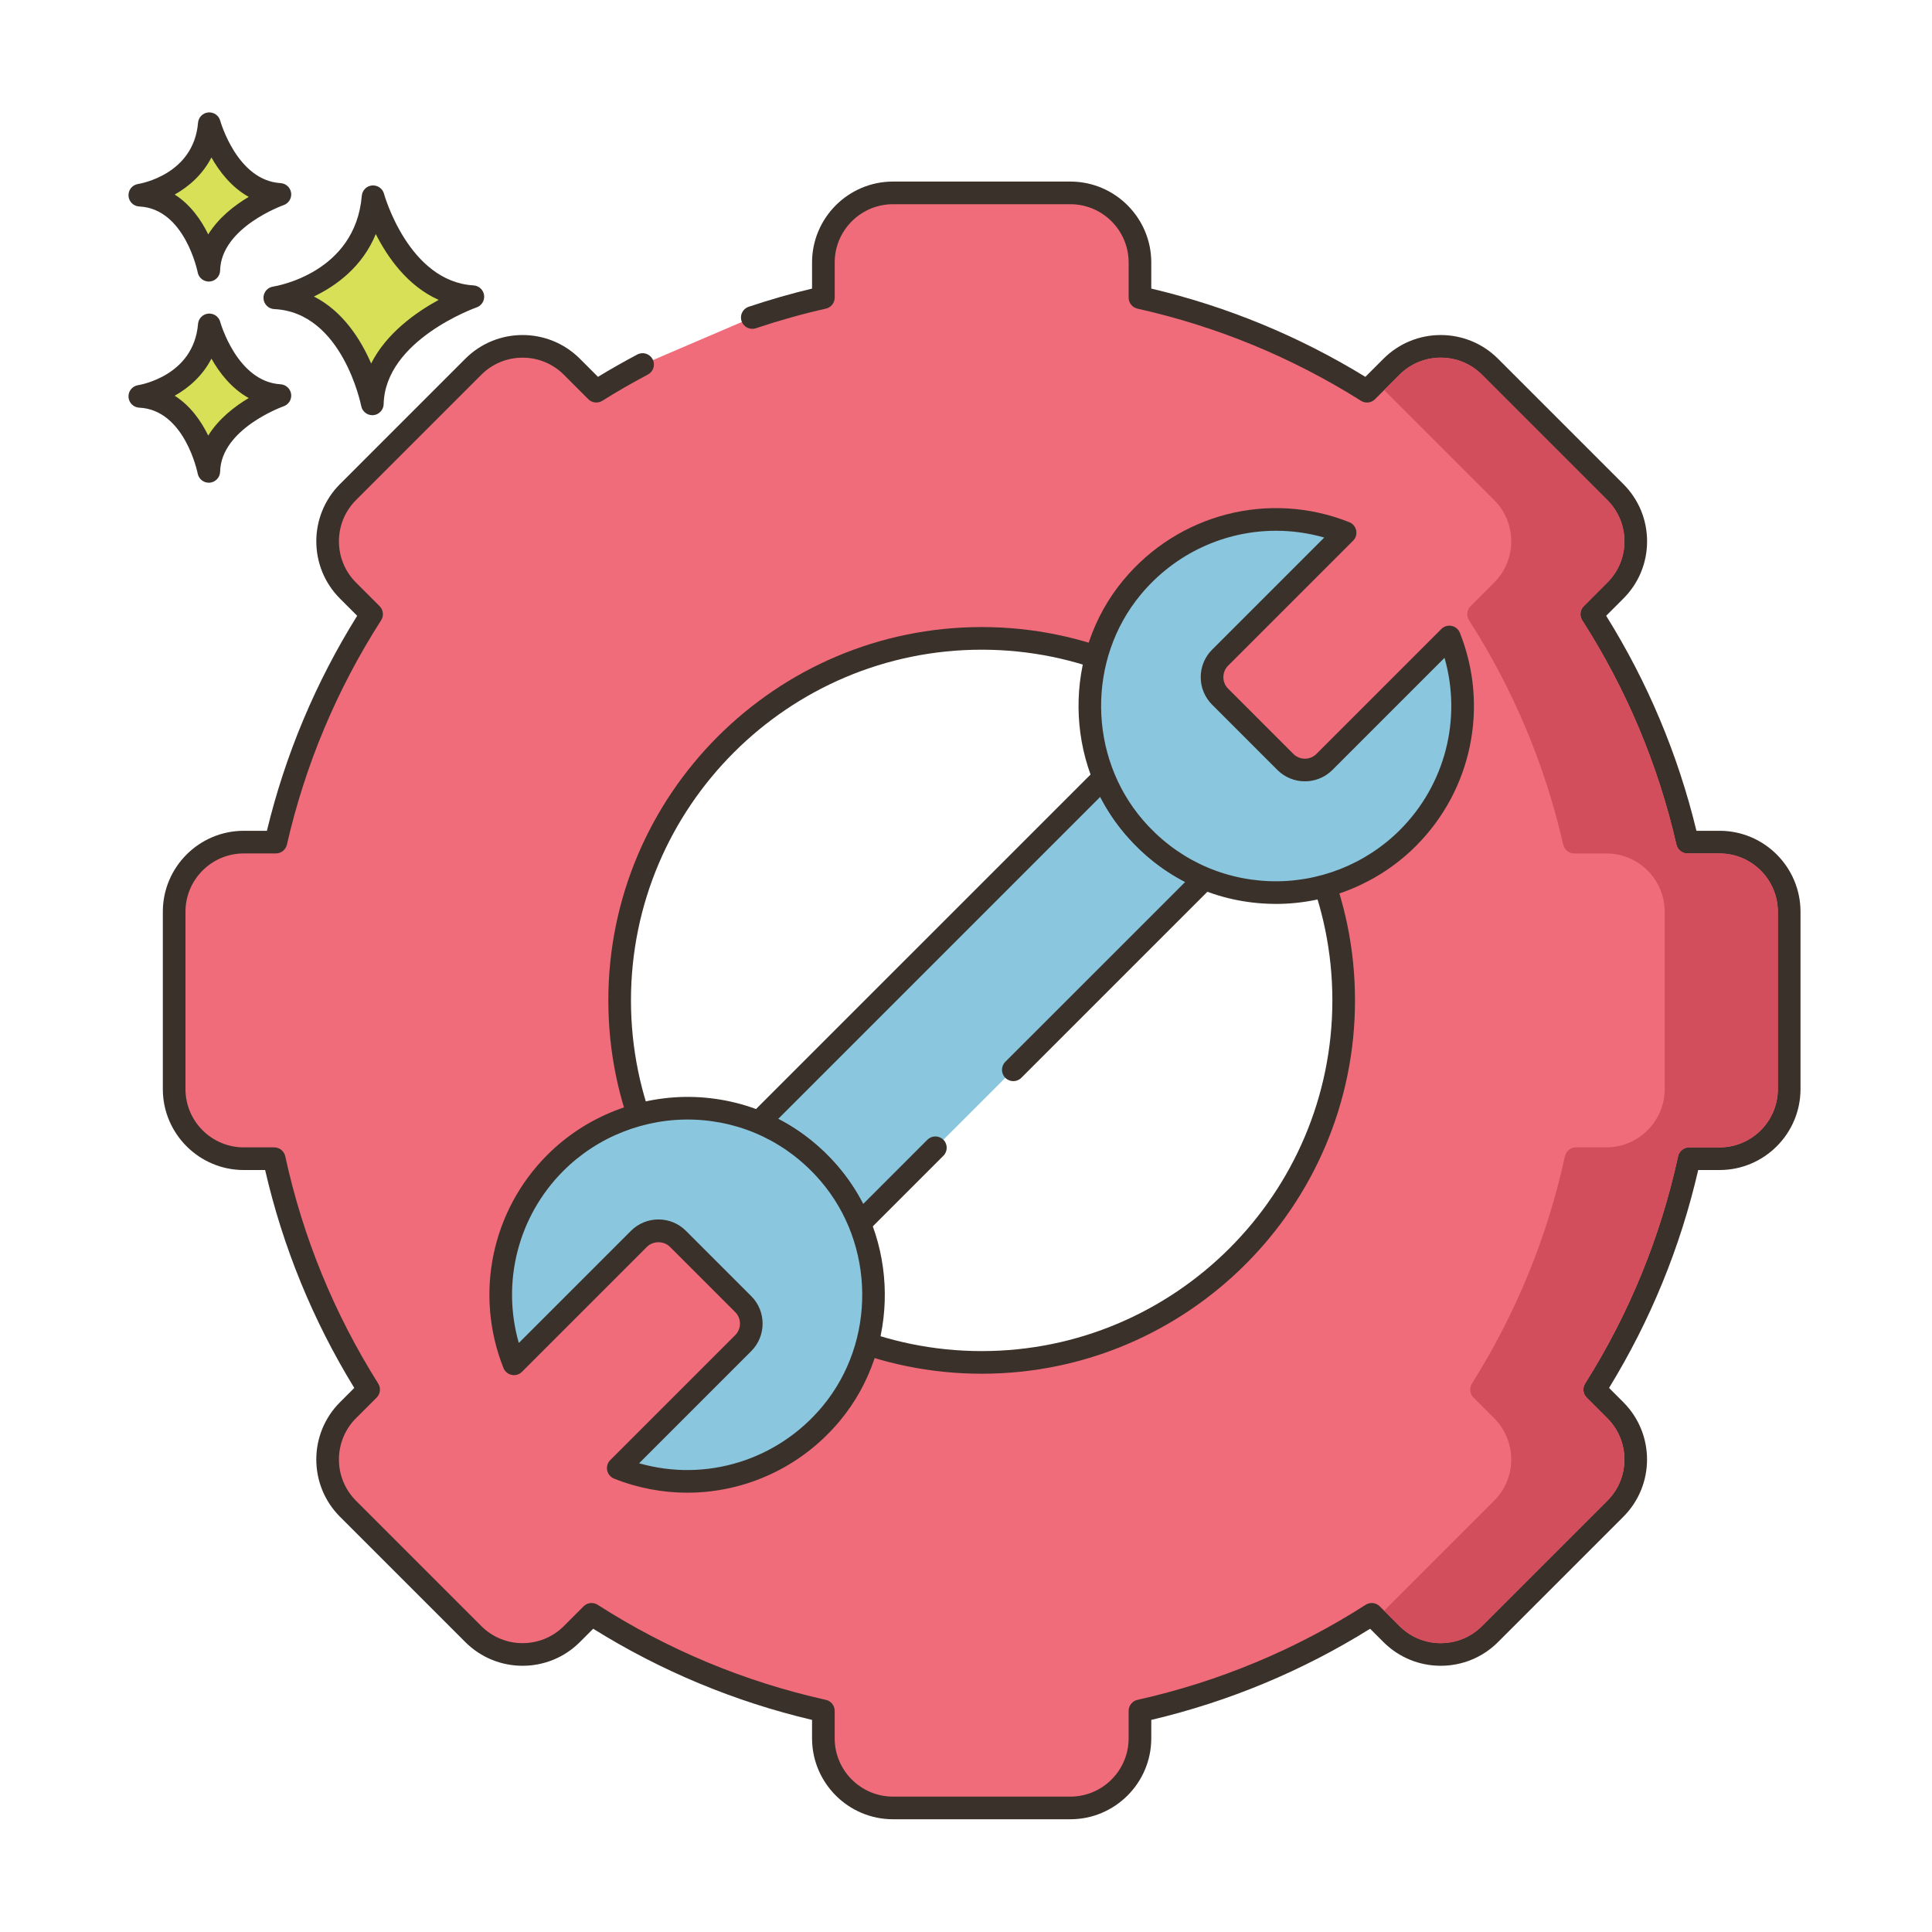 <?xml version="1.0" encoding="utf-8"?>
<!-- Generator: Adobe Illustrator 22.0.1, SVG Export Plug-In . SVG Version: 6.00 Build 0)  -->
<svg xmlns="http://www.w3.org/2000/svg" xmlns:xlink="http://www.w3.org/1999/xlink" version="1.1" id="Layer_1" x="0px" y="0px" viewBox="0 0 256 256" style="enable-background:new 0 0 256 256;" xml:space="preserve" width="512" height="512">
<style type="text/css">
	.st0{fill:#3A312A;}
	.st1{fill:#D7E057;}
	.st2{fill:#F16C7A;}
	.st3{fill:#FCE8CB;}
	.st4{fill:#87796F;}
	.st5{fill:#8AC6DD;}
	.st6{fill:#CE4E61;}
	.st7{fill:#6CA8BF;}
	.st8{fill:#B9C239;}
	.st9{fill:#DECAAD;}
	.st10{fill:#695B51;}
	.st11{fill-rule:evenodd;clip-rule:evenodd;fill:#FCE8CB;}
	.st12{fill:#F5978A;}
	.st13{fill:#68A8BC;}
	.st14{fill:#B9BC39;}
	.st15{fill:#6B5B51;}
	.st16{fill:#D34E5C;}
	.st17{fill-rule:evenodd;clip-rule:evenodd;fill:#87796F;}
	.st18{fill-rule:evenodd;clip-rule:evenodd;fill:#F16C7A;}
</style>
<g>
	<g>
		<g>
			<path class="st1" d="M49.435,26.069c-0.974,11.564-13.025,13.39-13.025,13.39c10.347,0.487,12.925,14.059,12.925,14.059     c0.221-9.677,13.321-14.202,13.321-14.202C52.843,38.728,49.435,26.069,49.435,26.069z"/>
		</g>
	</g>
	<g>
		<g>
			<path class="st0" d="M62.746,37.817c-8.604-0.514-11.832-12.024-11.863-12.14c-0.19-0.702-0.854-1.161-1.584-1.102     c-0.725,0.066-1.298,0.642-1.359,1.367C47.08,36.158,36.627,37.906,36.186,37.975c-0.763,0.115-1.313,0.79-1.273,1.561     c0.04,0.77,0.657,1.384,1.428,1.421c9.027,0.425,11.498,12.718,11.521,12.842c0.138,0.711,0.76,1.217,1.473,1.217     c0.042,0,0.084-0.001,0.126-0.005c0.764-0.064,1.357-0.693,1.375-1.459c0.194-8.508,12.191-12.777,12.313-12.819     c0.676-0.235,1.092-0.915,0.994-1.623C64.043,38.401,63.46,37.86,62.746,37.817z M49.18,48.164     c-1.356-3.13-3.709-6.907-7.587-8.876c2.932-1.405,6.409-3.913,8.202-8.273c1.551,3.071,4.2,6.88,8.334,8.722     C55.122,41.376,51.206,44.143,49.18,48.164z"/>
		</g>
	</g>
	<g>
		<g>
			<path class="st1" d="M27.736,43.049c-0.689,8.179-9.212,9.471-9.212,9.471c7.318,0.344,9.142,9.944,9.142,9.944     c0.156-6.845,9.422-10.046,9.422-10.046C30.146,52.003,27.736,43.049,27.736,43.049z"/>
		</g>
	</g>
	<g>
		<g>
			<path class="st0" d="M37.178,50.921c-5.767-0.345-7.973-8.185-7.995-8.264c-0.189-0.702-0.861-1.163-1.581-1.102     c-0.726,0.065-1.3,0.643-1.361,1.368c-0.578,6.871-7.646,8.067-7.941,8.114c-0.763,0.115-1.313,0.79-1.273,1.561     c0.04,0.77,0.657,1.384,1.428,1.421c6.035,0.284,7.723,8.644,7.738,8.725c0.136,0.713,0.759,1.22,1.473,1.22     c0.041,0,0.083-0.001,0.124-0.005c0.766-0.063,1.359-0.693,1.377-1.46c0.131-5.709,8.332-8.634,8.413-8.662     c0.676-0.234,1.093-0.913,0.996-1.622C38.477,51.505,37.892,50.964,37.178,50.921z M27.593,57.716     c-0.924-1.886-2.34-3.947-4.447-5.28c1.855-1.041,3.697-2.63,4.87-4.917c1.058,1.874,2.655,3.955,4.942,5.224     C31.107,53.844,28.969,55.484,27.593,57.716z"/>
		</g>
	</g>
	<g>
		<g>
			<path class="st1" d="M27.736,16.392c-0.689,8.179-9.212,9.471-9.212,9.471c7.318,0.344,9.142,9.944,9.142,9.944     c0.156-6.844,9.422-10.045,9.422-10.045C30.146,25.346,27.736,16.392,27.736,16.392z"/>
		</g>
	</g>
	<g>
		<g>
			<path class="st0" d="M37.178,24.264c-5.767-0.345-7.973-8.186-7.995-8.265c-0.189-0.702-0.861-1.162-1.581-1.102     c-0.726,0.065-1.3,0.643-1.361,1.368c-0.578,6.871-7.646,8.067-7.941,8.114c-0.763,0.115-1.313,0.79-1.273,1.561     c0.04,0.77,0.657,1.384,1.428,1.421c6.035,0.284,7.723,8.644,7.738,8.726c0.136,0.713,0.759,1.22,1.473,1.22     c0.041,0,0.083-0.001,0.124-0.005c0.765-0.063,1.359-0.693,1.377-1.46c0.131-5.71,8.332-8.634,8.413-8.662     c0.676-0.234,1.093-0.913,0.996-1.622C38.477,24.848,37.892,24.307,37.178,24.264z M27.593,31.059     c-0.924-1.886-2.34-3.948-4.447-5.28c1.855-1.041,3.697-2.63,4.87-4.916c1.058,1.874,2.655,3.954,4.942,5.224     C31.107,27.187,28.969,28.827,27.593,31.059z"/>
		</g>
	</g>
	<g>
		<g>
			<path class="st2" d="M227.85,111.584h-4.251c-2.491-10.891-6.834-21.075-12.683-30.204l3.127-3.127     c3.603-3.603,3.603-9.445,0-13.049l-16.613-16.613c-3.604-3.604-9.446-3.604-13.049,0l-3.245,3.244     c-9.11-5.739-19.252-9.987-30.086-12.403v-4.648c0-5.096-4.131-9.227-9.227-9.227H118.33c-5.096,0-9.227,4.131-9.227,9.227v4.648     c-3.207,0.715-6.344,1.609-9.421,2.637L85.151,48.3c-2.089,1.109-4.141,2.28-6.135,3.536l-3.245-3.244     c-3.603-3.604-9.445-3.604-13.049,0L46.11,65.204c-3.603,3.604-3.603,9.446,0,13.049l3.127,3.127     c-5.848,9.128-10.191,19.313-12.683,30.204h-4.251c-5.096,0-9.227,4.131-9.227,9.227v23.494c0,5.096,4.131,9.227,9.227,9.227     h4.03c2.396,11.025,6.685,21.342,12.513,30.594l-2.737,2.737c-3.603,3.603-3.603,9.445,0,13.049l16.613,16.613     c3.603,3.604,9.445,3.604,13.049,0l2.619-2.619c9.27,5.939,19.63,10.322,30.712,12.793v3.633c0,5.096,4.131,9.227,9.227,9.227     h23.494c5.096,0,9.227-4.131,9.227-9.227v-3.633c11.081-2.471,21.442-6.854,30.712-12.793l2.619,2.619     c3.603,3.604,9.445,3.604,13.049,0l16.613-16.613c3.603-3.604,3.603-9.446,0-13.049l-2.737-2.737     c5.828-9.252,10.117-19.569,12.513-30.594h4.03c5.096,0,9.227-4.131,9.227-9.227v-23.494     C237.077,115.715,232.946,111.584,227.85,111.584z M130.077,180.528c-26.493,0-47.969-21.477-47.969-47.969     s21.477-47.969,47.969-47.969c26.493,0,47.969,21.477,47.969,47.969S156.57,180.528,130.077,180.528z"/>
		</g>
	</g>
	<g>
		<g>
			<path class="st0" d="M130.077,182.027c27.277,0,49.469-22.192,49.469-49.47s-22.191-49.469-49.469-49.469     s-49.47,22.192-49.47,49.469S102.8,182.027,130.077,182.027z M130.077,86.088c25.623,0,46.469,20.846,46.469,46.469     s-20.846,46.47-46.469,46.47s-46.47-20.847-46.47-46.47S104.454,86.088,130.077,86.088z M227.85,110.084h-3.063     c-2.439-10.092-6.459-19.665-11.962-28.491l2.279-2.279c2.026-2.026,3.143-4.719,3.143-7.585c0-2.865-1.116-5.559-3.143-7.585     l-16.613-16.613c-4.184-4.184-10.988-4.183-15.17,0l-2.403,2.403c-8.807-5.398-18.338-9.328-28.367-11.695v-3.454     c0-5.915-4.812-10.727-10.727-10.727h-23.495c-5.915,0-10.727,4.812-10.727,10.727v3.455c-2.731,0.649-5.55,1.458-8.396,2.408     c-0.785,0.263-1.21,1.112-0.947,1.898s1.109,1.212,1.898,0.948c3.158-1.055,6.277-1.928,9.271-2.596     c0.686-0.153,1.174-0.761,1.174-1.464v-4.648c0-4.26,3.466-7.727,7.727-7.727h23.495c4.261,0,7.727,3.466,7.727,7.727v4.648     c0,0.703,0.487,1.311,1.174,1.464c10.512,2.345,20.476,6.452,29.612,12.208c0.593,0.374,1.366,0.288,1.86-0.208l3.245-3.245     c3.014-3.013,7.914-3.013,10.928,0l16.613,16.613c1.459,1.459,2.264,3.4,2.264,5.464s-0.805,4.004-2.264,5.464l-3.128,3.127     c-0.498,0.498-0.583,1.276-0.202,1.87c5.864,9.152,10.064,19.155,12.484,29.729c0.156,0.682,0.763,1.166,1.462,1.166h4.25     c4.261,0,7.728,3.466,7.728,7.727v23.495c0,4.261-3.467,7.727-7.728,7.727h-4.029c-0.706,0-1.316,0.492-1.466,1.182     c-2.324,10.696-6.469,20.828-12.317,30.112c-0.373,0.593-0.286,1.365,0.209,1.86l2.737,2.737c1.459,1.46,2.264,3.4,2.264,5.464     s-0.805,4.004-2.264,5.464l-16.613,16.613c-3.014,3.012-7.916,3.012-10.928,0l-2.619-2.62c-0.496-0.498-1.273-0.583-1.87-0.202     c-9.293,5.954-19.464,10.191-30.229,12.593c-0.687,0.152-1.174,0.762-1.174,1.464v3.632c0,4.261-3.466,7.727-7.727,7.727h-23.495     c-4.261,0-7.727-3.466-7.727-7.727v-3.632c0-0.702-0.487-1.312-1.174-1.464c-10.764-2.401-20.934-6.638-30.229-12.593     c-0.596-0.381-1.374-0.296-1.87,0.202l-2.619,2.62c-3.014,3.012-7.916,3.012-10.928,0L47.17,198.852     c-3.012-3.013-3.012-7.915,0-10.928l2.737-2.737c0.495-0.495,0.582-1.268,0.209-1.86c-5.849-9.284-9.993-19.416-12.317-30.112     c-0.149-0.689-0.76-1.182-1.466-1.182h-4.029c-4.261,0-7.727-3.466-7.727-7.727v-23.495c0-4.261,3.466-7.727,7.727-7.727h4.251     c0.699,0,1.307-0.483,1.462-1.166c2.419-10.574,6.619-20.576,12.483-29.729c0.381-0.593,0.296-1.372-0.202-1.87l-3.128-3.127     c-3.012-3.013-3.012-7.915,0-10.928l16.613-16.613c3.014-3.013,7.914-3.013,10.928,0l3.245,3.245     c0.495,0.496,1.268,0.582,1.86,0.208c1.855-1.169,3.83-2.308,6.038-3.481c0.731-0.389,1.009-1.297,0.62-2.028     s-1.295-1.009-2.028-0.621c-1.875,0.997-3.59,1.971-5.21,2.96l-2.404-2.404c-4.182-4.183-10.988-4.183-15.17,0L45.049,64.144     c-4.182,4.183-4.182,10.988,0,15.17l2.279,2.279c-5.503,8.827-9.522,18.4-11.962,28.491h-3.063     c-5.915,0-10.727,4.812-10.727,10.727v23.495c0,5.915,4.812,10.727,10.727,10.727h2.828c2.353,10.215,6.322,19.918,11.813,28.875     l-1.896,1.896c-4.182,4.183-4.182,10.987,0,15.17l16.613,16.613c4.182,4.182,10.988,4.182,15.17,0l1.771-1.771     c8.973,5.594,18.717,9.653,28.999,12.079v2.438c0,5.915,4.812,10.727,10.727,10.727h23.495c5.915,0,10.727-4.812,10.727-10.727     v-2.438c10.283-2.427,20.027-6.485,28.999-12.079l1.771,1.771c4.182,4.182,10.988,4.182,15.17,0l16.613-16.613     c4.183-4.183,4.183-10.987,0-15.17l-1.896-1.896c5.49-8.957,9.46-18.66,11.813-28.875h2.828c5.915,0,10.728-4.812,10.728-10.727     v-23.495C238.577,114.896,233.765,110.084,227.85,110.084z"/>
		</g>
	</g>
	<g>
		<g>
			<path class="st5" d="M150.303,109.629c-1.731-2.018-3.089-4.259-4.061-6.619l-45.71,45.709c3.466,1.433,6.674,3.689,9.322,6.763     c1.73,2.018,3.089,4.259,4.066,6.624l10.025-10.025l10.326-10.325l25.359-25.359     C156.159,114.969,152.951,112.714,150.303,109.629z"/>
		</g>
	</g>
	<g>
		<g>
			<path class="st0" d="M161.101,116.103c-0.099-0.492-0.436-0.902-0.899-1.093c-3.387-1.394-6.334-3.533-8.76-6.357     c-1.601-1.867-2.883-3.957-3.813-6.213c-0.19-0.464-0.601-0.802-1.093-0.9c-0.489-0.098-1,0.056-1.354,0.41l-45.71,45.709     c-0.354,0.354-0.509,0.862-0.41,1.354c0.098,0.491,0.435,0.901,0.897,1.093c3.384,1.399,6.33,3.538,8.757,6.353     c1.6,1.868,2.884,3.961,3.817,6.222c0.191,0.464,0.602,0.801,1.093,0.898c0.098,0.02,0.196,0.029,0.294,0.029     c0.394,0,0.776-0.155,1.061-0.439l10.025-10.025c0.586-0.586,0.586-1.535,0-2.121s-1.535-0.586-2.121,0l-8.508,8.508     c-0.927-1.795-2.06-3.479-3.386-5.026c-2.248-2.607-4.892-4.7-7.881-6.24l42.674-42.673c0.924,1.792,2.056,3.472,3.381,5.017     c2.246,2.617,4.892,4.712,7.884,6.25l-23.839,23.838c-0.586,0.586-0.586,1.535,0,2.121s1.535,0.586,2.121,0l25.359-25.358     C161.045,117.104,161.199,116.595,161.101,116.103z"/>
		</g>
	</g>
	<g>
		<g>
			<path class="st5" d="M109.854,155.487c-9.491-11.036-26.159-11.508-36.258-1.408c-7.202,7.202-9.031,17.736-5.491,26.633     l16.557-16.557c1.428-1.428,3.743-1.428,5.171,0l8.647,8.647c1.428,1.428,1.428,3.743,0,5.171L81.923,194.53     c9.587,3.815,21.076,1.395,28.247-7.265C117.778,178.078,117.632,164.531,109.854,155.487z"/>
		</g>
	</g>
	<g>
		<g>
			<path class="st0" d="M110.991,154.509c-4.836-5.622-11.559-8.871-18.931-9.148c-7.261-0.255-14.386,2.519-19.525,7.658     c-7.416,7.415-9.702,18.504-5.824,28.248c0.187,0.469,0.597,0.813,1.091,0.914c0.494,0.105,1.006-0.052,1.363-0.408     l16.557-16.557c0.816-0.814,2.236-0.814,3.051,0l8.646,8.646c0.841,0.841,0.841,2.21,0,3.051L80.862,193.47     c-0.357,0.356-0.511,0.869-0.408,1.363c0.102,0.494,0.445,0.904,0.914,1.091c3.162,1.259,6.451,1.866,9.704,1.866     c7.66,0,15.122-3.372,20.254-9.568C119.341,178.543,119.196,164.05,110.991,154.509z M109.016,186.308     c-5.977,7.216-15.516,10.112-24.331,7.582l14.855-14.855c2.011-2.011,2.011-5.282,0-7.293l-8.646-8.646     c-0.974-0.975-2.269-1.511-3.646-1.511c-1.377,0-2.672,0.536-3.646,1.511L68.745,177.95c-2.308-8.057-0.103-16.797,5.911-22.811     c4.552-4.552,10.865-7.011,17.291-6.781c6.529,0.245,12.484,3.124,16.769,8.107C115.98,164.912,116.109,177.741,109.016,186.308z     "/>
		</g>
	</g>
	<g>
		<g>
			<path class="st5" d="M192.049,84.405l-16.557,16.557c-1.428,1.428-3.743,1.428-5.171,0l-8.647-8.647     c-1.428-1.428-1.428-3.743,0-5.171l16.557-16.557c-9.587-3.815-21.076-1.395-28.247,7.265     c-7.608,9.187-7.461,22.734,0.317,31.778c9.491,11.035,26.158,11.508,36.258,1.408C193.76,103.835,195.589,93.301,192.049,84.405     z"/>
		</g>
	</g>
	<g>
		<g>
			<path class="st0" d="M193.442,83.85c-0.187-0.469-0.597-0.813-1.091-0.915c-0.494-0.101-1.007,0.052-1.363,0.409L174.432,99.9     c-0.842,0.841-2.209,0.84-3.051,0l-8.646-8.648c-0.407-0.407-0.632-0.949-0.632-1.524s0.225-1.117,0.632-1.525l16.557-16.557     c0.357-0.357,0.511-0.869,0.408-1.363c-0.102-0.495-0.445-0.904-0.914-1.091c-10.605-4.221-22.646-1.127-29.958,7.702     c-8.015,9.679-7.87,24.171,0.335,33.712c4.836,5.623,11.559,8.872,18.931,9.149c0.326,0.012,0.651,0.019,0.977,0.019     c6.926,0,13.64-2.767,18.549-7.677C195.034,104.683,197.32,93.595,193.442,83.85z M185.497,109.977     c-4.552,4.552-10.854,7.022-17.291,6.782c-6.528-0.246-12.484-3.125-16.769-8.107c-7.265-8.446-7.394-21.276-0.3-29.843     c4.549-5.492,11.159-8.48,17.946-8.48c2.13,0,4.279,0.295,6.385,0.899l-14.855,14.855c-0.975,0.974-1.511,2.269-1.511,3.646     s0.536,2.673,1.511,3.646l8.646,8.648c2.012,2.009,5.283,2.009,7.293,0l14.855-14.856     C193.716,95.224,191.511,103.963,185.497,109.977z"/>
		</g>
	</g>
	<g>
		<g>
			<path class="st16" d="M227.847,113.088h-4.25c-0.7,0-1.3-0.49-1.46-1.17c-2.42-10.57-6.62-20.57-12.48-29.73     c-0.38-0.59-0.3-1.37,0.2-1.87l3.13-3.13c1.46-1.45,2.26-3.4,2.26-5.46c0-2.06-0.8-4-2.26-5.46l-16.62-16.62     c-1.46-1.46-3.4-2.26-5.46-2.26c-2.06,0-4,0.8-5.46,2.26l-2.04,2.04l14.58,14.58c1.46,1.46,2.26,3.4,2.26,5.46     c0,2.06-0.8,4.01-2.26,5.46l-3.13,3.13c-0.5,0.5-0.58,1.28-0.2,1.87c5.86,9.16,10.06,19.16,12.48,29.73     c0.16,0.68,0.76,1.17,1.46,1.17h4.25c4.26,0,7.73,3.46,7.73,7.72v23.5c0,4.26-3.47,7.72-7.73,7.72h-4.03     c-0.7,0-1.31,0.5-1.46,1.19c-2.33,10.69-6.47,20.82-12.32,30.11c-0.37,0.59-0.29,1.36,0.21,1.86l2.74,2.74     c3.01,3.01,3.01,7.91,0,10.92l-14.58,14.58l2.04,2.04c1.46,1.46,3.4,2.26,5.46,2.26c2.06,0,4-0.8,5.46-2.26l16.62-16.62     c3.01-3.01,3.01-7.91,0-10.92l-2.74-2.74c-0.5-0.5-0.58-1.27-0.21-1.86c5.85-9.29,9.99-19.42,12.32-30.11     c0.15-0.69,0.76-1.19,1.46-1.19h4.03c4.26,0,7.73-3.46,7.73-7.72v-23.5C235.577,116.548,232.107,113.088,227.847,113.088z"/>
		</g>
	</g>
</g>
</svg>

